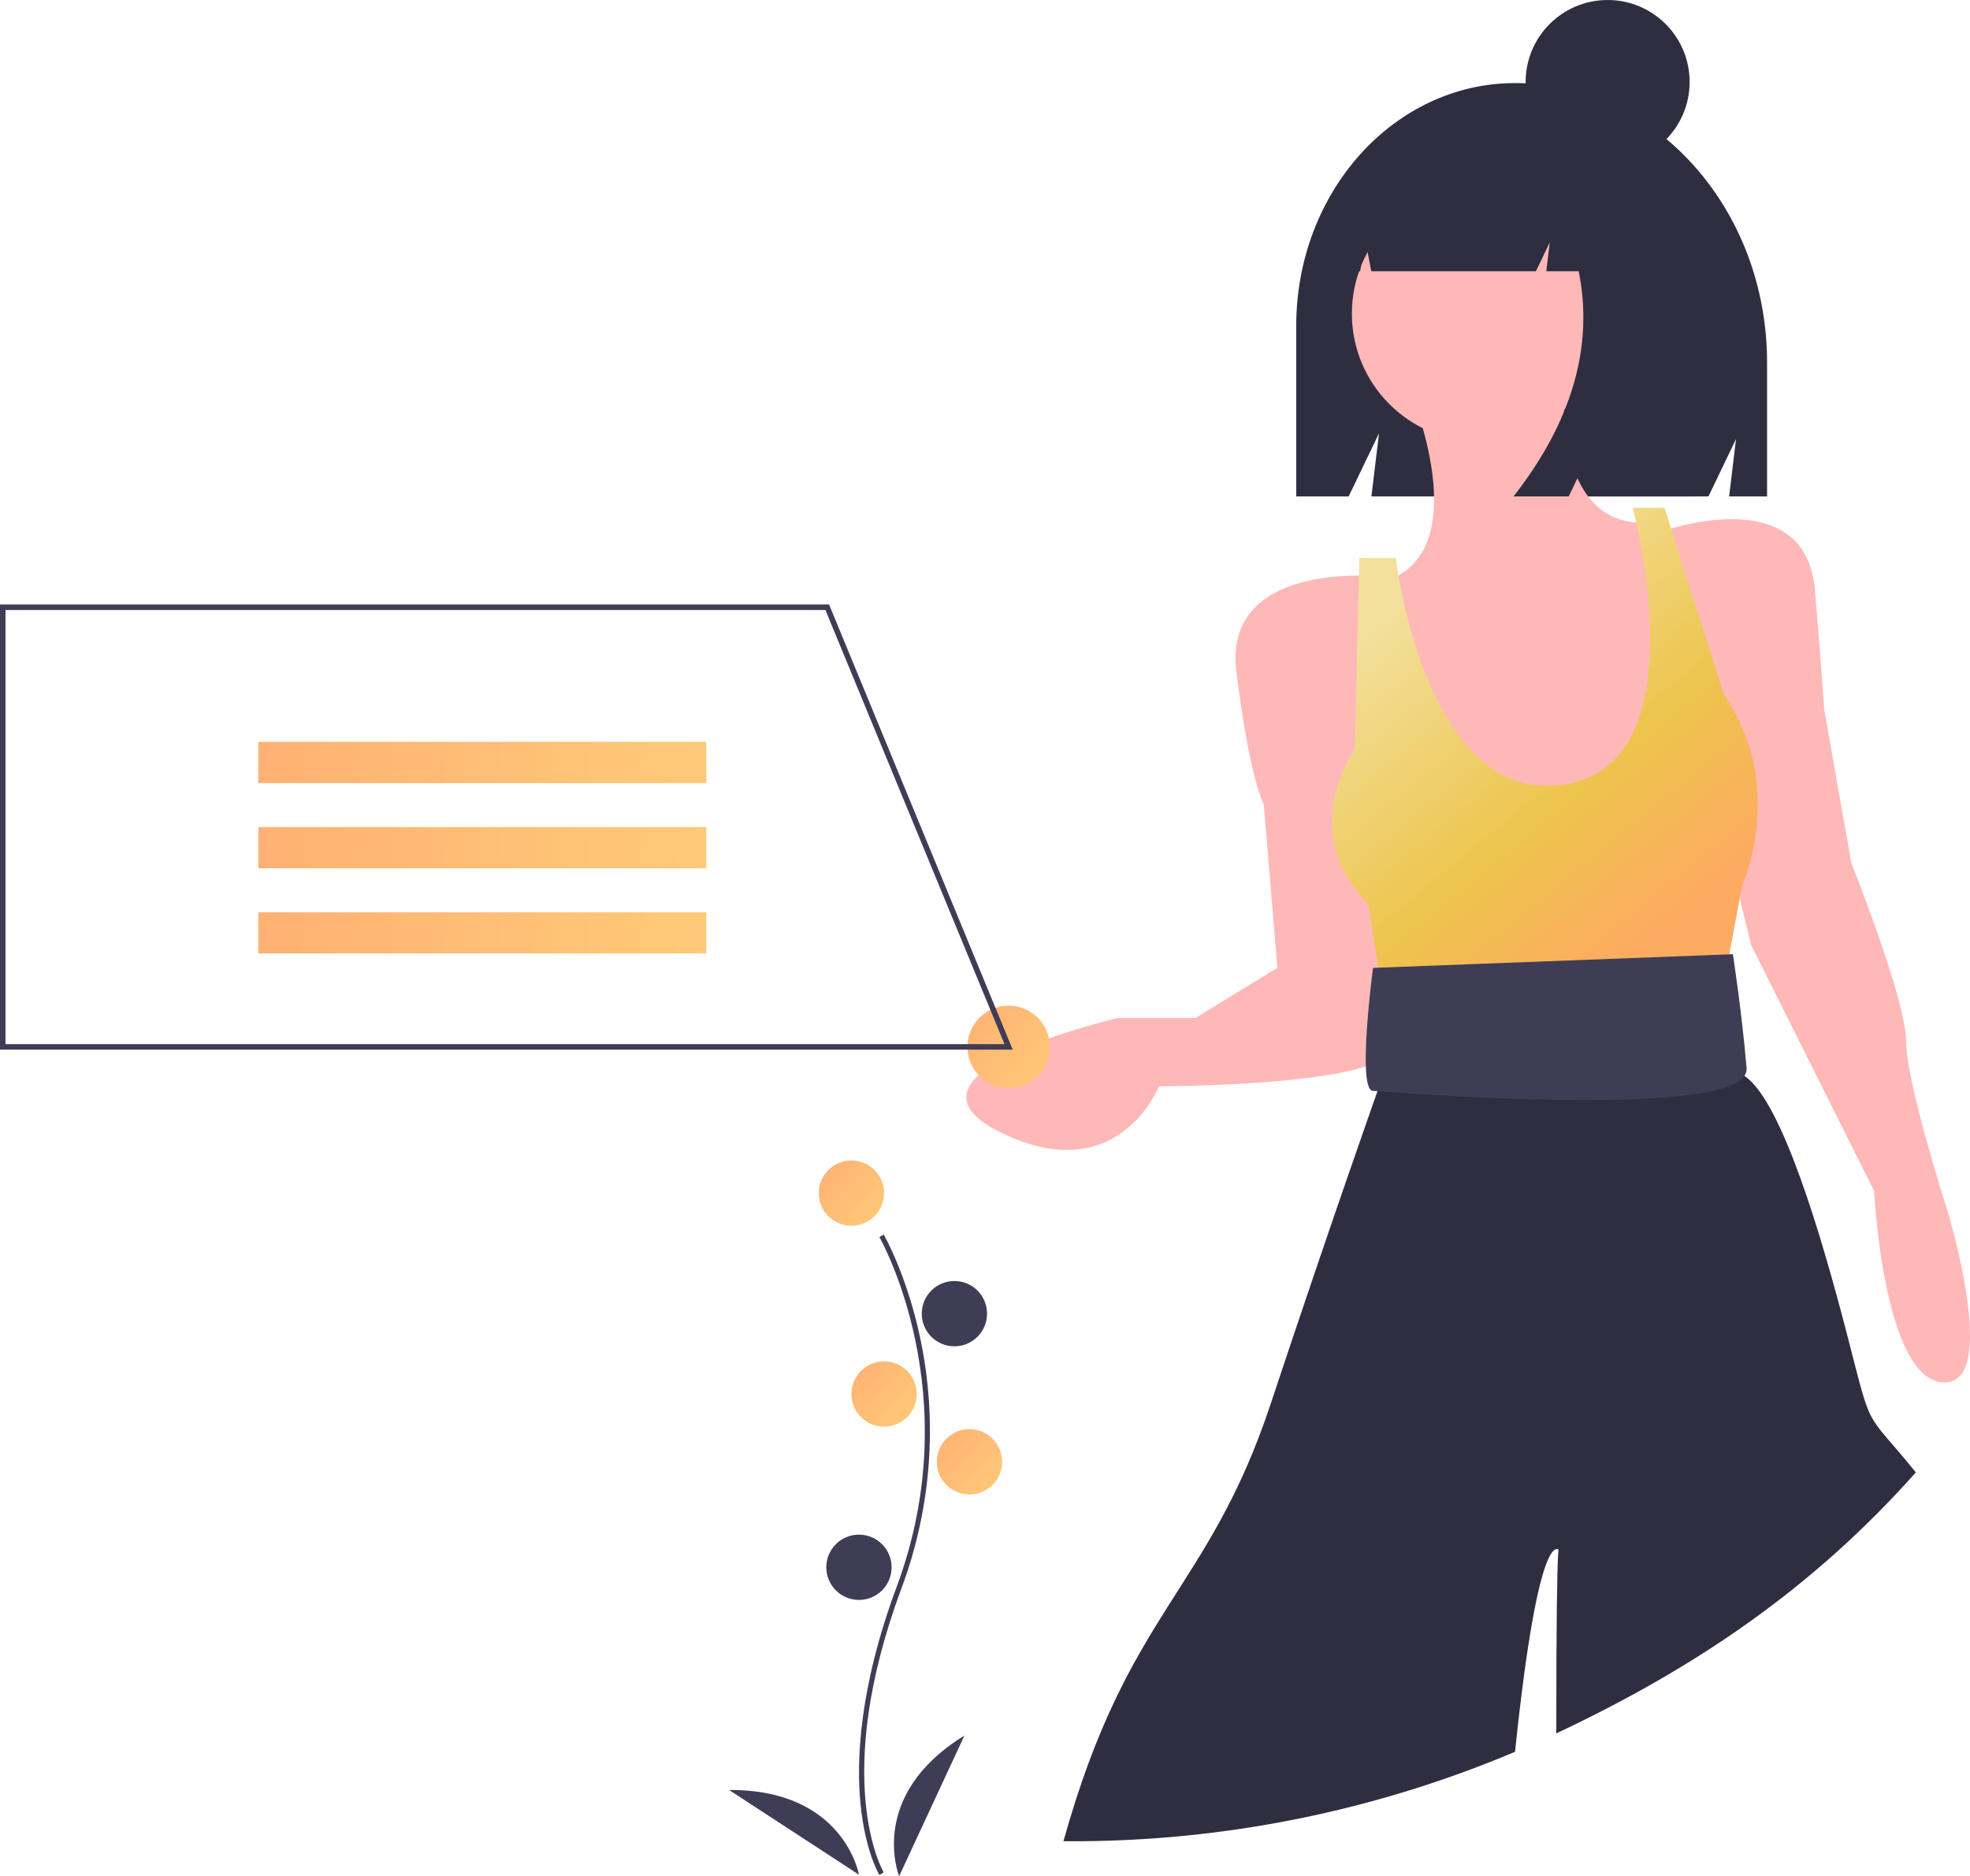<?xml version="1.0" encoding="UTF-8"?>
<svg width="400px" height="381px" viewBox="0 0 400 381" version="1.1" xmlns="http://www.w3.org/2000/svg" xmlns:xlink="http://www.w3.org/1999/xlink">
    <title>Illustration4</title>
    <defs>
        <linearGradient x1="0%" y1="0%" x2="100%" y2="100%" id="linearGradient-1">
            <stop stop-color="#FFB173" offset="0%"></stop>
            <stop stop-color="#FFCA78" offset="99.579%"></stop>
        </linearGradient>
        <linearGradient x1="24.925%" y1="15.904%" x2="75.4%" y2="80.277%" id="linearGradient-2">
            <stop stop-color="#F3E09C" offset="0%"></stop>
            <stop stop-color="#EDC44C" offset="62.06%"></stop>
            <stop stop-color="#FDAB61" offset="100%"></stop>
        </linearGradient>
        <linearGradient x1="0%" y1="49.577%" x2="100%" y2="50.423%" id="linearGradient-3">
            <stop stop-color="#FFB173" offset="0%"></stop>
            <stop stop-color="#FFCA78" offset="99.579%"></stop>
        </linearGradient>
    </defs>
    <g id="Outside-General-Counsel" stroke="none" stroke-width="1" fill="none" fill-rule="evenodd">
        <g transform="translate(-200, -3924)" fill-rule="nonzero" id="5-points">
            <g transform="translate(200, 2570)">
                <g id="Illustration4" transform="translate(0, 1354)">
                    <g id="Group-9" transform="translate(148.044, 235.656)">
                        <path d="M30.518,145.096 C30.401,144.905 27.641,140.297 26.685,130.729 C25.807,121.951 26.371,107.155 34.045,86.516 C48.582,47.417 30.695,15.869 30.512,15.555 L31.394,15.043 C31.441,15.123 36.056,23.166 38.783,35.974 C42.386,52.954 41.074,70.61 35.001,86.872 C20.489,125.904 31.278,144.382 31.388,144.564 L30.518,145.096 Z" id="Path" fill="#3F3D56"></path>
                        <circle id="Oval" fill="url(#linearGradient-1)" cx="24.833" cy="6.63" r="6.63"></circle>
                        <circle id="Oval" fill="#3F3D56" cx="45.742" cy="31.108" r="6.63"></circle>
                        <circle id="Oval" fill="url(#linearGradient-1)" cx="31.463" cy="47.427" r="6.63"></circle>
                        <circle id="Oval" fill="url(#linearGradient-1)" cx="48.802" cy="61.196" r="6.63"></circle>
                        <circle id="Oval" fill="#3F3D56" cx="26.363" cy="82.614" r="6.63"></circle>
                        <path d="M34.523,145.34 C34.523,145.34 27.893,129.021 47.782,116.782 L34.523,145.34 Z" id="Path" fill="#3F3D56"></path>
                        <path d="M26.369,145.044 C26.369,145.044 23.352,127.69 0,127.839 L26.369,145.044 Z" id="Path" fill="#3F3D56"></path>
                    </g>
                    <path d="M307.644,16.869 L307.644,16.869 C283.095,16.869 263.193,38.955 263.193,66.199 L263.193,100.813 L273.839,100.813 L280.002,87.989 L278.462,100.813 L346.889,100.813 L352.492,89.154 L351.091,100.813 L358.795,100.813 L358.795,73.635 C358.795,42.284 335.894,16.869 307.644,16.869 Z" id="Path" fill="#2F2E41"></path>
                    <path d="M286.188,79.082 C286.188,79.082 300.062,111.455 281.563,117.929 L300.062,178.975 L331.51,177.125 L339.834,156.776 L337.984,126.254 L335.209,105.905 C335.209,105.905 315.786,110.53 317.636,76.307 L286.188,79.082 Z" id="Path" fill="#FFB8B8"></path>
                    <path d="M278.788,117.004 C278.788,117.004 248.265,114.229 251.04,136.428 C253.815,158.626 256.59,163.251 256.59,163.251 L259.365,196.549 L242.716,206.723 L226.992,206.723 C226.992,206.723 178.895,217.822 202.944,229.846 C226.992,241.871 235.316,220.597 235.316,220.597 C235.316,220.597 279.713,220.597 282.488,213.198 C285.263,205.798 278.788,117.004 278.788,117.004 Z" id="Path" fill="#FFB8B8"></path>
                    <path d="M337.984,107.755 C337.984,107.755 366.657,97.581 368.507,119.779 C370.357,141.978 370.357,143.827 370.357,143.827 L375.906,175.275 C375.906,175.275 387.006,203.023 387.006,211.348 C387.006,219.672 395.33,245.57 395.33,245.57 C395.33,245.57 406.429,281.643 394.405,280.718 C382.381,279.793 380.531,241.871 380.531,241.871 L355.558,191.924 L348.158,161.401 L337.984,107.755 Z" id="Path" fill="#FFB8B8"></path>
                    <path d="M283.413,113.305 L276.013,113.305 L275.088,152.152 C275.088,152.152 263.064,168.801 277.863,183.6 L281.563,207.648 L349.083,204.873 L353.708,179.9 C353.708,179.9 362.957,159.551 350.008,141.053 L337.984,103.13 L331.51,103.13 C331.51,103.13 346.505,158.421 314.861,159.551 C288.963,160.476 283.413,113.305 283.413,113.305 Z" id="Path" fill="url(#linearGradient-2)"></path>
                    <path d="M389,299 C368.146,322.462 344.4,338.627 316,352 C315.99,305.716 316.708,314.939 316.708,314.939 C316.708,314.939 312.609,307.847 307.621,355.738 C279.129,367.766 248.509,373.944 217.582,373.904 C217.031,373.904 216.48,373.904 215.93,373.893 C228.973,327.026 245.256,323.466 258,285.101 C270.12,248.616 279.195,222.994 279.695,221.585 C279.703,221.565 279.71,221.544 279.716,221.523 L281.954,214.058 L282.908,210.881 L283.907,207.55 L285.264,203.022 L345.384,201.176 L347.067,204.955 L352.783,217.821 C353.282,217.966 353.755,218.188 354.186,218.479 C360.468,222.603 367.701,242.608 375.046,271.029 C380.352,291.562 378.351,285.826 389,299 Z" id="Path" fill="#2F2E41"></path>
                    <path d="M351.858,193.774 L278.788,196.549 C278.788,196.549 275.453,221.522 278.788,221.522 C279.713,221.522 355.558,227.996 354.633,216.897 C353.708,205.798 351.858,193.774 351.858,193.774 Z" id="Path" fill="#3F3D56"></path>
                    <circle id="Oval" fill="#FFB8B8" cx="300.483" cy="63.687" r="25.989"></circle>
                    <path d="M320.281,30.458 C315.818,24.711 309.235,21.071 301.887,21.071 L301.014,21.071 C284.188,21.071 270.547,36.297 270.547,55.079 L270.547,55.079 L276.185,55.079 L277.096,48.148 L278.431,55.079 L311.87,55.079 L314.671,49.215 L313.971,55.079 L320.549,55.079 C323.619,70.324 319.208,85.569 307.317,100.813 L318.523,100.813 L324.126,89.087 L322.726,100.813 L344.087,100.813 L348.289,73.842 C348.289,53.642 336.553,36.514 320.281,30.458 Z" id="Path" fill="#2F2E41"></path>
                    <circle id="Oval" fill="#2F2E41" cx="326.422" cy="16.649" r="16.649"></circle>
                    <circle id="Oval" fill="url(#linearGradient-1)" cx="204.795" cy="212.594" r="8.37"></circle>
                    <path d="M205.629,213.152 L0,213.152 L0,122.752 L168.339,122.752 L168.481,123.097 L205.629,213.152 Z M1.116,212.036 L203.961,212.036 L167.592,123.868 L1.116,123.868 L1.116,212.036 Z" id="Shape" fill="#3F3D56"></path>
                    <rect id="Rectangle" fill="url(#linearGradient-3)" x="52.454" y="150.653" width="90.958" height="8.37"></rect>
                    <rect id="Rectangle" fill="url(#linearGradient-3)" x="52.454" y="167.952" width="90.958" height="8.37"></rect>
                    <rect id="Rectangle" fill="url(#linearGradient-3)" x="52.454" y="185.251" width="90.958" height="8.37"></rect>
                </g>
            </g>
        </g>
    </g>
</svg>